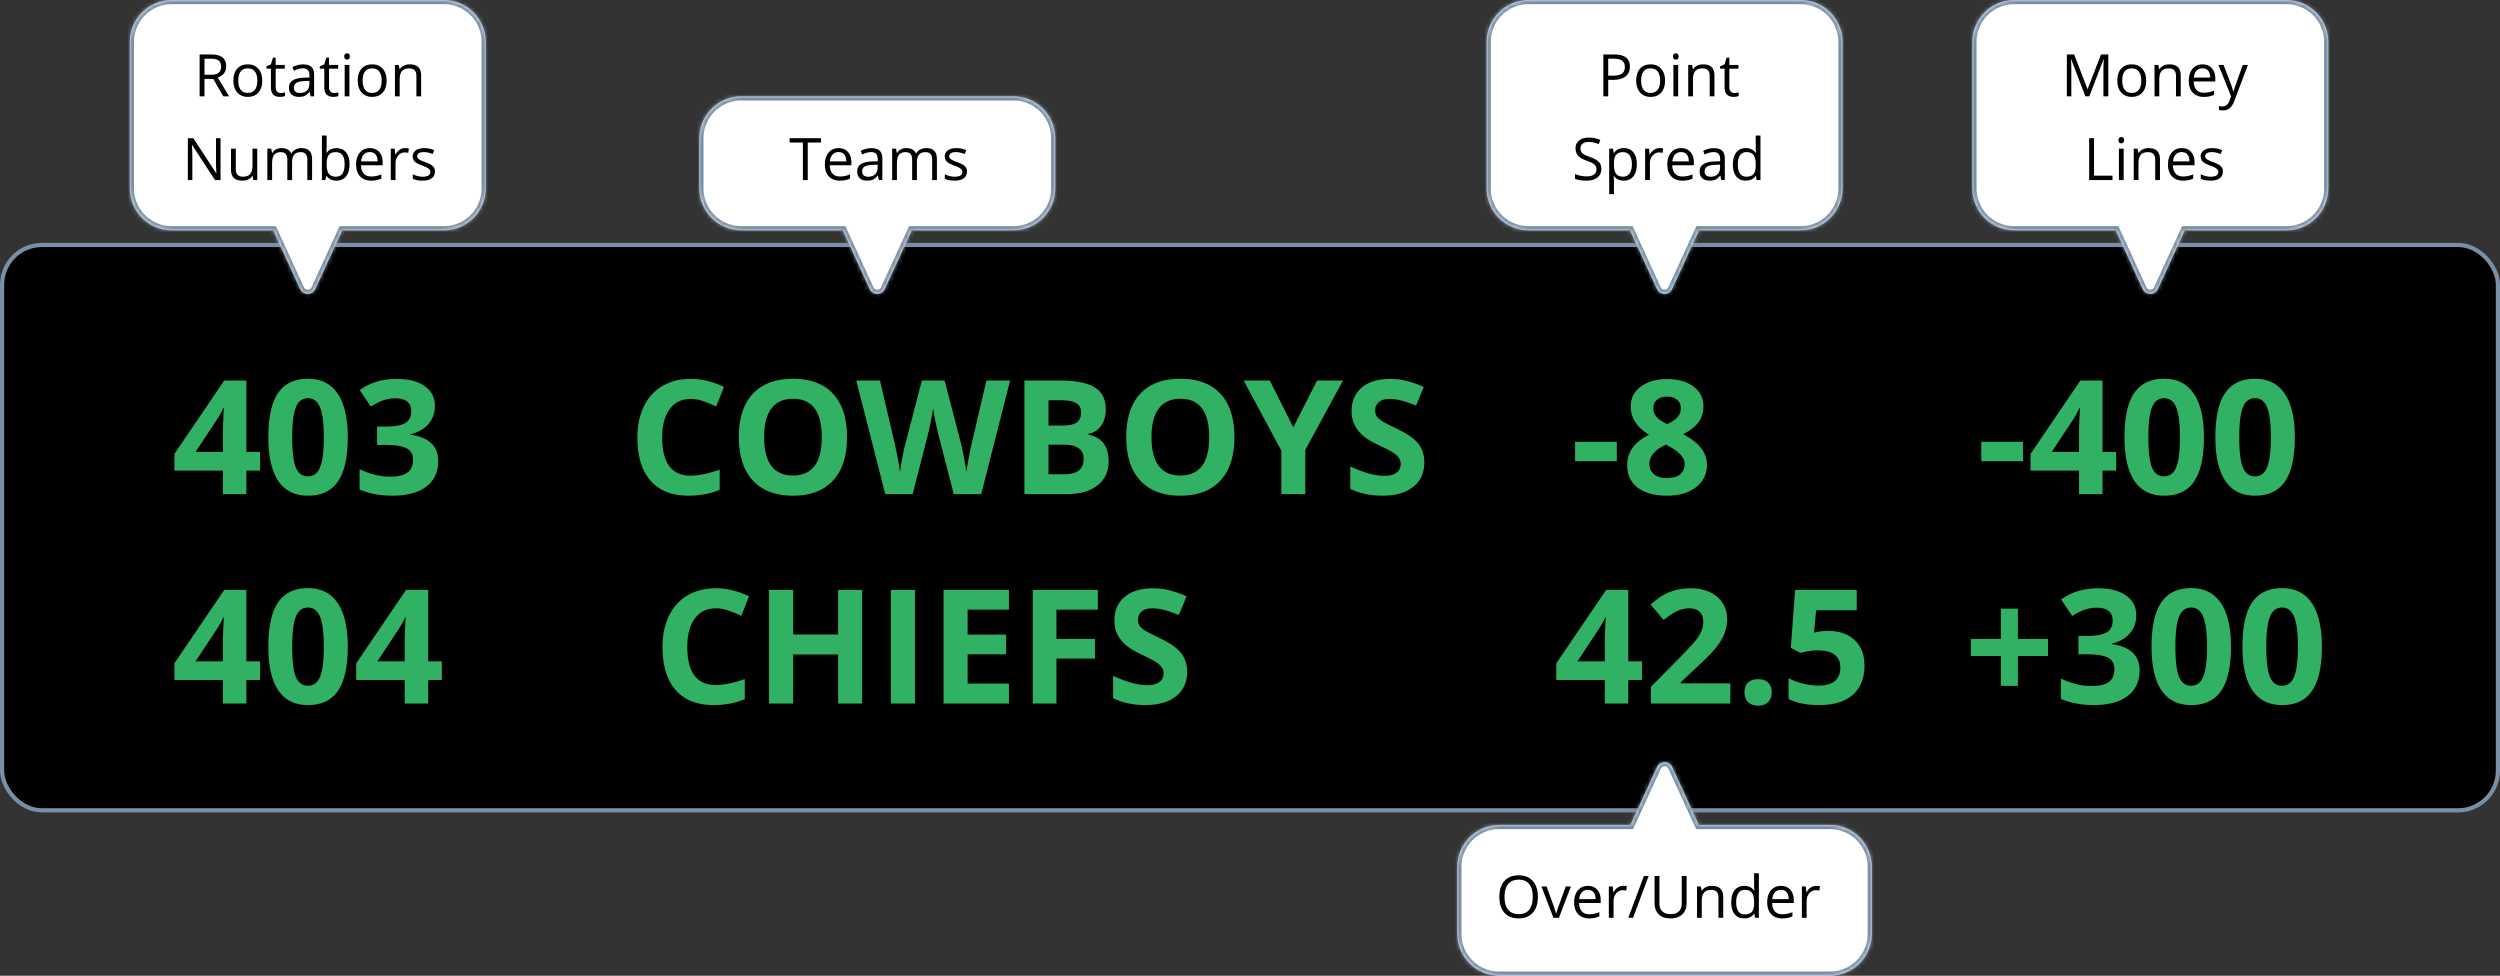 <svg width="597" height="233" fill="none" xmlns="http://www.w3.org/2000/svg"><rect width="100%" height="100%" fill="#333333" stroke="none"/><rect x=".5" y="58.5" width="596" height="135" rx="9.5" fill="#000" stroke="#7A8FA5"/><path d="M62.097 112.378H58.83V118h-5.604v-5.622H41.65v-3.989l11.894-17.516h5.288v17.052h3.266v4.453zm-8.87-4.453v-4.602c0-.767.032-1.88.093-3.34.062-1.46.112-2.307.149-2.542h-.149a20.68 20.68 0 01-1.651 2.969l-4.973 7.515h6.532zm29.818-3.488c0 4.737-.78 8.244-2.338 10.52-1.546 2.276-3.934 3.414-7.162 3.414-3.13 0-5.492-1.175-7.088-3.525-1.583-2.351-2.375-5.82-2.375-10.409 0-4.788.773-8.313 2.32-10.577 1.546-2.276 3.927-3.414 7.143-3.414 3.13 0 5.492 1.188 7.088 3.563 1.608 2.375 2.412 5.85 2.412 10.428zm-13.267 0c0 3.327.285 5.714.854 7.162.581 1.435 1.552 2.152 2.913 2.152 1.336 0 2.3-.73 2.894-2.189.594-1.46.891-3.835.891-7.125 0-3.328-.303-5.715-.91-7.163-.593-1.46-1.552-2.189-2.875-2.189-1.348 0-2.313.73-2.895 2.19-.581 1.447-.872 3.834-.872 7.162zm34.067-7.497c0 1.695-.514 3.136-1.54 4.324-1.027 1.187-2.468 2.004-4.324 2.449v.111c2.19.272 3.847.94 4.973 2.004 1.126 1.052 1.689 2.474 1.689 4.268 0 2.61-.947 4.645-2.839 6.104-1.893 1.447-4.596 2.171-8.109 2.171-2.944 0-5.554-.489-7.83-1.466v-4.88c1.052.532 2.208.965 3.47 1.299a14.6 14.6 0 003.748.501c1.893 0 3.29-.321 4.193-.965.903-.643 1.355-1.676 1.355-3.098 0-1.274-.52-2.177-1.559-2.709s-2.696-.798-4.972-.798h-2.06v-4.398h2.097c2.103 0 3.636-.272 4.601-.816.978-.557 1.466-1.503 1.466-2.839 0-2.053-1.286-3.08-3.86-3.08-.89 0-1.8.148-2.727.445-.915.297-1.936.81-3.061 1.54l-2.654-3.952c2.474-1.781 5.424-2.672 8.85-2.672 2.809 0 5.023.57 6.644 1.707 1.632 1.139 2.449 2.722 2.449 4.75zM164.937 95.27c-2.165 0-3.841.817-5.029 2.45-1.187 1.62-1.781 3.884-1.781 6.791 0 6.049 2.27 9.073 6.81 9.073 1.904 0 4.211-.476 6.92-1.429v4.824c-2.226.928-4.712 1.392-7.459 1.392-3.946 0-6.964-1.194-9.054-3.581-2.091-2.4-3.136-5.839-3.136-10.316 0-2.821.513-5.288 1.54-7.404 1.027-2.127 2.499-3.754 4.416-4.88 1.93-1.138 4.187-1.707 6.773-1.707 2.634 0 5.281.637 7.941 1.911l-1.856 4.676a30.643 30.643 0 00-3.061-1.261c-1.027-.36-2.035-.538-3.024-.538zm37.332 9.129c0 4.491-1.114 7.942-3.34 10.354-2.227 2.412-5.418 3.618-9.575 3.618-4.156 0-7.347-1.206-9.574-3.618-2.226-2.412-3.34-5.876-3.34-10.391s1.114-7.96 3.34-10.335c2.239-2.387 5.443-3.58 9.612-3.58 4.168 0 7.353 1.2 9.555 3.599 2.214 2.4 3.322 5.85 3.322 10.353zm-19.798 0c0 3.031.575 5.313 1.725 6.847 1.151 1.534 2.87 2.301 5.158 2.301 4.59 0 6.884-3.049 6.884-9.148 0-6.11-2.282-9.166-6.846-9.166-2.289 0-4.014.773-5.177 2.32-1.163 1.534-1.744 3.816-1.744 6.846zM234.312 118h-6.549l-3.674-14.25c-.136-.507-.371-1.552-.705-3.136-.322-1.595-.507-2.665-.557-3.21-.074.668-.26 1.744-.556 3.229-.297 1.472-.526 2.523-.687 3.154L217.929 118h-6.532l-6.92-27.127h5.659l3.469 14.807c.607 2.733 1.046 5.102 1.318 7.106.074-.705.241-1.793.501-3.265.272-1.485.526-2.635.761-3.452l3.952-15.196h5.436l3.952 15.196c.174.681.39 1.72.65 3.118.26 1.397.457 2.597.594 3.599a62.05 62.05 0 01.593-3.599c.272-1.448.52-2.617.742-3.507l3.452-14.807h5.659L234.312 118zm10.317-27.127h8.442c3.847 0 6.637.55 8.368 1.651 1.745 1.089 2.617 2.827 2.617 5.214 0 1.62-.384 2.95-1.151 3.99-.754 1.039-1.762 1.663-3.024 1.874v.185c1.719.384 2.956 1.101 3.711 2.152.767 1.052 1.15 2.45 1.15 4.194 0 2.474-.897 4.403-2.69 5.789-1.781 1.385-4.206 2.078-7.274 2.078h-10.149V90.873zm5.752 10.743h3.34c1.558 0 2.684-.241 3.377-.723.705-.483 1.057-1.28 1.057-2.394 0-1.039-.383-1.781-1.15-2.227-.755-.457-1.955-.686-3.6-.686h-3.024v6.03zm0 4.565v7.069h3.748c1.583 0 2.752-.303 3.507-.909.754-.606 1.132-1.534 1.132-2.783 0-2.252-1.608-3.377-4.825-3.377h-3.562zm44.401-1.782c0 4.491-1.113 7.942-3.34 10.354-2.226 2.412-5.418 3.618-9.574 3.618s-7.347-1.206-9.574-3.618c-2.227-2.412-3.34-5.876-3.34-10.391s1.113-7.96 3.34-10.335c2.239-2.387 5.443-3.58 9.611-3.58 4.169 0 7.354 1.2 9.556 3.599 2.214 2.4 3.321 5.85 3.321 10.353zm-19.798 0c0 3.031.576 5.313 1.726 6.847 1.15 1.534 2.87 2.301 5.158 2.301 4.589 0 6.884-3.049 6.884-9.148 0-6.11-2.282-9.166-6.847-9.166-2.288 0-4.014.773-5.176 2.32-1.163 1.534-1.745 3.816-1.745 6.846zm33.863-2.356l5.659-11.17h6.197l-8.999 16.569V118h-5.715v-10.372l-8.999-16.755h6.235l5.622 11.17zm31.283 8.424c0 2.449-.885 4.379-2.653 5.789-1.757 1.41-4.206 2.115-7.348 2.115-2.895 0-5.455-.544-7.682-1.633v-5.343c1.831.816 3.377 1.391 4.639 1.725 1.274.334 2.437.501 3.488.501 1.262 0 2.227-.241 2.895-.724.68-.482 1.02-1.199 1.02-2.152 0-.532-.148-1.002-.445-1.41-.297-.421-.736-.823-1.317-1.206-.569-.384-1.738-.996-3.507-1.837-1.658-.779-2.901-1.528-3.73-2.245a8.44 8.44 0 01-1.985-2.505c-.495-.952-.742-2.066-.742-3.34 0-2.4.81-4.286 2.43-5.659 1.633-1.373 3.884-2.06 6.754-2.06 1.41 0 2.753.167 4.027.501 1.286.334 2.628.804 4.026 1.41l-1.855 4.472c-1.448-.594-2.648-1.008-3.6-1.243a11.446 11.446 0 00-2.783-.353c-1.089 0-1.924.254-2.505.761-.582.507-.872 1.17-.872 1.986 0 .507.117.952.352 1.336.235.37.606.736 1.114 1.094.519.347 1.738.977 3.655 1.893 2.536 1.212 4.274 2.431 5.214 3.655.94 1.212 1.41 2.703 1.41 4.472zM376.132 110.133v-4.639h9.964v4.639h-9.964zm21.987-19.612c2.598 0 4.688.593 6.272 1.78 1.595 1.176 2.393 2.765 2.393 4.77 0 1.385-.383 2.622-1.15 3.71-.767 1.076-2.004 2.041-3.711 2.895 2.028 1.088 3.482 2.226 4.36 3.414.891 1.175 1.336 2.468 1.336 3.878 0 2.226-.872 4.02-2.616 5.381-1.744 1.348-4.039 2.022-6.884 2.022-2.969 0-5.3-.631-6.995-1.892-1.695-1.262-2.542-3.05-2.542-5.363 0-1.546.408-2.919 1.225-4.119.828-1.2 2.152-2.257 3.97-3.173-1.546-.977-2.659-2.022-3.339-3.136a6.87 6.87 0 01-1.021-3.655c0-1.942.804-3.513 2.412-4.713 1.608-1.2 3.705-1.8 6.29-1.8zm-4.23 20.261c0 1.064.371 1.893 1.113 2.487.742.593 1.756.89 3.043.89 1.422 0 2.486-.303 3.191-.909.705-.618 1.058-1.429 1.058-2.431 0-.828-.353-1.602-1.058-2.319-.692-.73-1.824-1.503-3.395-2.319-2.635 1.212-3.952 2.746-3.952 4.601zm4.193-16.068c-.977 0-1.769.253-2.375.76-.594.495-.891 1.163-.891 2.004 0 .743.235 1.41.705 2.004.483.582 1.349 1.182 2.598 1.8 1.212-.569 2.06-1.15 2.542-1.744.483-.594.724-1.28.724-2.06 0-.853-.309-1.527-.928-2.022-.618-.495-1.41-.742-2.375-.742zM473.132 110.133v-4.639h9.964v4.639h-9.964zm32.211 2.245h-3.266V118h-5.603v-5.622h-11.578v-3.989l11.893-17.516h5.288v17.052h3.266v4.453zm-8.869-4.453v-4.602c0-.767.031-1.88.092-3.34.062-1.46.112-2.307.149-2.542h-.149a20.638 20.638 0 01-1.651 2.969l-4.973 7.515h6.532zm29.817-3.488c0 4.737-.779 8.244-2.338 10.52-1.546 2.276-3.933 3.414-7.162 3.414-3.13 0-5.492-1.175-7.088-3.525-1.583-2.351-2.375-5.82-2.375-10.409 0-4.788.773-8.313 2.319-10.577 1.547-2.276 3.928-3.414 7.144-3.414 3.13 0 5.492 1.188 7.088 3.563 1.608 2.375 2.412 5.85 2.412 10.428zm-13.267 0c0 3.327.285 5.714.854 7.162.581 1.435 1.552 2.152 2.913 2.152 1.336 0 2.301-.73 2.895-2.189.593-1.46.89-3.835.89-7.125 0-3.328-.303-5.715-.909-7.163-.594-1.46-1.552-2.189-2.876-2.189-1.348 0-2.313.73-2.895 2.19-.581 1.447-.872 3.834-.872 7.162zm34.976 0c0 4.737-.779 8.244-2.338 10.52-1.546 2.276-3.933 3.414-7.162 3.414-3.13 0-5.492-1.175-7.088-3.525-1.583-2.351-2.375-5.82-2.375-10.409 0-4.788.773-8.313 2.319-10.577 1.547-2.276 3.928-3.414 7.144-3.414 3.13 0 5.492 1.188 7.088 3.563 1.608 2.375 2.412 5.85 2.412 10.428zm-13.267 0c0 3.327.285 5.714.854 7.162.581 1.435 1.552 2.152 2.913 2.152 1.336 0 2.301-.73 2.895-2.189.593-1.46.89-3.835.89-7.125 0-3.328-.303-5.715-.909-7.163-.594-1.46-1.552-2.189-2.876-2.189-1.348 0-2.313.73-2.895 2.19-.581 1.447-.872 3.834-.872 7.162zM62.097 162.378H58.83V168h-5.604v-5.622H41.65v-3.989l11.894-17.516h5.288v17.052h3.266v4.453zm-8.87-4.453v-4.602c0-.767.032-1.88.093-3.34.062-1.459.112-2.307.149-2.542h-.149a20.662 20.662 0 01-1.651 2.969l-4.973 7.515h6.532zm29.818-3.488c0 4.737-.78 8.244-2.338 10.52-1.546 2.276-3.934 3.414-7.162 3.414-3.13 0-5.492-1.175-7.088-3.525-1.583-2.351-2.375-5.82-2.375-10.409 0-4.788.773-8.313 2.32-10.577 1.546-2.276 3.927-3.414 7.143-3.414 3.13 0 5.492 1.188 7.088 3.563 1.608 2.375 2.412 5.851 2.412 10.428zm-13.267 0c0 3.327.285 5.714.854 7.162.581 1.435 1.552 2.152 2.913 2.152 1.336 0 2.3-.73 2.894-2.189.594-1.46.891-3.835.891-7.125 0-3.328-.303-5.715-.91-7.163-.593-1.459-1.552-2.189-2.875-2.189-1.348 0-2.313.73-2.895 2.189-.581 1.448-.872 3.835-.872 7.163zm35.737 7.941h-3.266V168h-5.603v-5.622H85.066v-3.989l11.894-17.516h5.288v17.052h3.266v4.453zm-8.87-4.453v-4.602c0-.767.031-1.88.093-3.34.062-1.459.112-2.307.149-2.542h-.149a20.671 20.671 0 01-1.651 2.969l-4.973 7.515h6.531zM170.937 145.271c-2.165 0-3.841.816-5.029 2.449-1.187 1.62-1.781 3.884-1.781 6.791 0 6.049 2.27 9.073 6.81 9.073 1.904 0 4.211-.476 6.92-1.429v4.824c-2.226.928-4.712 1.392-7.459 1.392-3.946 0-6.964-1.194-9.054-3.581-2.091-2.4-3.136-5.839-3.136-10.316 0-2.821.513-5.288 1.54-7.404 1.027-2.127 2.499-3.754 4.416-4.88 1.93-1.138 4.187-1.707 6.773-1.707 2.634 0 5.281.637 7.941 1.912l-1.856 4.675a30.565 30.565 0 00-3.061-1.261c-1.027-.359-2.035-.538-3.024-.538zM205.875 168h-5.733v-11.708h-10.744V168h-5.752v-27.127h5.752v10.632h10.744v-10.632h5.733V168zm6.865 0v-27.127h5.752V168h-5.752zm28.203 0H225.32v-27.127h15.623v4.713h-9.871v5.956h9.185v4.713h-9.185v6.995h9.871V168zm11.337 0h-5.659v-27.127h15.549v4.713h-9.89v6.995h9.203v4.694h-9.203V168zm31.209-7.533c0 2.449-.884 4.379-2.653 5.789-1.757 1.41-4.206 2.115-7.348 2.115-2.894 0-5.455-.544-7.681-1.633v-5.343c1.83.816 3.377 1.391 4.638 1.725 1.274.334 2.437.501 3.489.501 1.261 0 2.226-.241 2.894-.724.68-.482 1.021-1.199 1.021-2.152 0-.532-.149-1.002-.446-1.41-.297-.421-.736-.823-1.317-1.206-.569-.384-1.738-.996-3.507-1.837-1.657-.779-2.901-1.528-3.729-2.245a8.444 8.444 0 01-1.986-2.505c-.495-.952-.742-2.066-.742-3.34 0-2.4.81-4.286 2.431-5.659 1.633-1.373 3.884-2.06 6.754-2.06 1.41 0 2.752.167 4.026.501a27.47 27.47 0 014.026 1.411l-1.855 4.471c-1.447-.594-2.647-1.008-3.6-1.243a11.445 11.445 0 00-2.783-.352c-1.088 0-1.923.253-2.505.76-.581.507-.872 1.169-.872 1.986 0 .507.118.952.353 1.336.235.371.606.736 1.113 1.094.519.347 1.738.977 3.655 1.893 2.536 1.212 4.274 2.431 5.214 3.655.94 1.212 1.41 2.703 1.41 4.472zM392.097 162.378h-3.266V168h-5.603v-5.622h-11.579v-3.989l11.894-17.516h5.288v17.052h3.266v4.453zm-8.869-4.453v-4.602c0-.767.03-1.88.092-3.34.062-1.459.112-2.307.149-2.542h-.149a20.62 20.62 0 01-1.651 2.969l-4.973 7.515h6.532zM413.193 168H394.23v-3.989l6.81-6.884c2.016-2.066 3.334-3.495 3.952-4.286.619-.804 1.064-1.546 1.336-2.227.272-.68.408-1.385.408-2.115 0-1.089-.303-1.899-.909-2.431-.594-.532-1.391-.797-2.393-.797a6.916 6.916 0 00-3.062.723c-.99.483-2.022 1.169-3.099 2.06l-3.117-3.693c1.336-1.138 2.443-1.942 3.322-2.412.878-.47 1.836-.829 2.876-1.076 1.039-.26 2.201-.39 3.488-.39 1.694 0 3.191.31 4.49.928 1.299.619 2.307 1.485 3.024 2.598.718 1.113 1.077 2.387 1.077 3.822a9.313 9.313 0 01-.668 3.525c-.433 1.089-1.114 2.208-2.041 3.359-.916 1.15-2.536 2.789-4.862 4.917l-3.488 3.284v.26h11.819V168zm3.396-2.653c0-1.039.278-1.825.835-2.357.556-.532 1.367-.798 2.43-.798 1.027 0 1.819.273 2.375.817.57.544.854 1.323.854 2.338 0 .977-.284 1.75-.854 2.319-.569.557-1.36.835-2.375.835-1.039 0-1.843-.272-2.412-.816-.569-.557-.853-1.336-.853-2.338zm20.057-14.677c2.623 0 4.707.736 6.253 2.208 1.559 1.472 2.338 3.488 2.338 6.049 0 3.03-.934 5.362-2.801 6.995-1.868 1.633-4.54 2.449-8.016 2.449-3.018 0-5.455-.489-7.311-1.466v-4.954c.978.52 2.116.946 3.414 1.28 1.299.322 2.53.483 3.693.483 3.5 0 5.251-1.435 5.251-4.305 0-2.734-1.812-4.1-5.437-4.1-.655 0-1.379.068-2.171.204-.791.123-1.435.259-1.929.408l-2.283-1.225 1.021-13.823h14.714v4.861h-9.686l-.501 5.326.65-.13c.754-.173 1.688-.26 2.801-.26zM477.813 156.645h-7.18v-4.064h7.18v-7.236h4.064v7.236h7.181v4.064h-7.181v7.143h-4.064v-7.143zm32.323-9.705c0 1.695-.514 3.136-1.54 4.324-1.027 1.187-2.468 2.004-4.324 2.449v.111c2.19.272 3.847.94 4.973 2.004 1.126 1.052 1.689 2.474 1.689 4.268 0 2.61-.947 4.645-2.839 6.104-1.893 1.447-4.596 2.171-8.109 2.171-2.944 0-5.554-.489-7.83-1.466v-4.88c1.052.532 2.208.965 3.47 1.299 1.262.334 2.511.501 3.748.501 1.893 0 3.29-.321 4.193-.965.903-.643 1.355-1.676 1.355-3.098 0-1.274-.52-2.177-1.559-2.709s-2.696-.798-4.972-.798h-2.06v-4.398h2.097c2.103 0 3.636-.272 4.601-.816.978-.557 1.466-1.503 1.466-2.839 0-2.053-1.286-3.08-3.859-3.08-.891 0-1.8.149-2.728.445-.915.297-1.936.811-3.061 1.54l-2.654-3.952c2.474-1.781 5.425-2.672 8.851-2.672 2.808 0 5.022.569 6.643 1.707 1.632 1.138 2.449 2.722 2.449 4.75zm22.618 7.497c0 4.737-.779 8.244-2.338 10.52-1.546 2.276-3.934 3.414-7.162 3.414-3.13 0-5.492-1.175-7.088-3.525-1.583-2.351-2.375-5.82-2.375-10.409 0-4.788.773-8.313 2.319-10.577 1.547-2.276 3.928-3.414 7.144-3.414 3.129 0 5.492 1.188 7.088 3.563 1.608 2.375 2.412 5.851 2.412 10.428zm-13.267 0c0 3.327.285 5.714.854 7.162.581 1.435 1.552 2.152 2.913 2.152 1.336 0 2.301-.73 2.894-2.189.594-1.46.891-3.835.891-7.125 0-3.328-.303-5.715-.909-7.163-.594-1.459-1.553-2.189-2.876-2.189-1.348 0-2.313.73-2.895 2.189-.581 1.448-.872 3.835-.872 7.163zm34.976 0c0 4.737-.779 8.244-2.338 10.52-1.546 2.276-3.934 3.414-7.162 3.414-3.13 0-5.492-1.175-7.088-3.525-1.583-2.351-2.375-5.82-2.375-10.409 0-4.788.773-8.313 2.319-10.577 1.547-2.276 3.928-3.414 7.144-3.414 3.129 0 5.492 1.188 7.088 3.563 1.608 2.375 2.412 5.851 2.412 10.428zm-13.267 0c0 3.327.285 5.714.854 7.162.581 1.435 1.552 2.152 2.913 2.152 1.336 0 2.301-.73 2.894-2.189.594-1.46.891-3.835.891-7.125 0-3.328-.303-5.715-.909-7.163-.594-1.459-1.553-2.189-2.876-2.189-1.348 0-2.313.73-2.895 2.189-.581 1.448-.872 3.835-.872 7.163z" fill="#30B163"/><mask id="a" fill="#fff"><path fill-rule="evenodd" clip-rule="evenodd" d="M41 0c-5.523 0-10 4.477-10 10v35c0 5.523 4.477 10 10 10h24.236l6.432 14.01c.713 1.555 2.921 1.555 3.635 0L81.734 55H106c5.523 0 10-4.477 10-10V10c0-5.523-4.477-10-10-10H41z"/></mask><path fill-rule="evenodd" clip-rule="evenodd" d="M41 0c-5.523 0-10 4.477-10 10v35c0 5.523 4.477 10 10 10h24.236l6.432 14.01c.713 1.555 2.921 1.555 3.635 0L81.734 55H106c5.523 0 10-4.477 10-10V10c0-5.523-4.477-10-10-10H41z" fill="#fff"/><path d="M65.236 55l.91-.417-.268-.583h-.642v1zm6.432 14.01l-.91.418.91-.417zm3.635 0l-.909-.416.909.417zM81.734 55v-1h-.641l-.267.583.908.417zM32 10a9 9 0 019-9v-2c-6.075 0-11 4.925-11 11h2zm0 35V10h-2v35h2zm9 9a9 9 0 01-9-9h-2c0 6.075 4.925 11 11 11v-2zm24.236 0H41v2h24.236v-2zm7.34 14.594l-6.43-14.011-1.819.834 6.432 14.011 1.817-.834zm1.818 0a1 1 0 01-1.818 0l-1.817.834c1.07 2.331 4.383 2.331 5.453 0l-1.818-.834zm6.431-14.011l-6.43 14.01 1.817.835 6.431-14.01-1.817-.835zM106 54H81.734v2H106v-2zm9-9a9 9 0 01-9 9v2c6.075 0 11-4.925 11-11h-2zm0-35v35h2V10h-2zm-9-9a9 9 0 019 9h2c0-6.075-4.925-11-11-11v2zM41 1h65v-2H41v2z" fill="#7A8FA5" mask="url(#a)"/><path d="M48.83 18.844V23h-1.162v-9.994h2.741c1.226 0 2.13.235 2.714.704.588.47.882 1.176.882 2.12 0 1.32-.67 2.214-2.01 2.679L54.71 23h-1.374l-2.42-4.156H48.83zm0-.998h1.593c.82 0 1.422-.162 1.804-.486.383-.328.575-.818.575-1.47 0-.66-.196-1.136-.588-1.428-.387-.292-1.012-.438-1.873-.438h-1.51v3.822zm13.788 1.401c0 1.221-.308 2.176-.923 2.864-.615.684-1.465 1.026-2.55 1.026-.67 0-1.264-.157-1.784-.472a3.113 3.113 0 01-1.203-1.354c-.282-.587-.424-1.276-.424-2.064 0-1.221.306-2.171.916-2.85.611-.684 1.459-1.026 2.543-1.026 1.049 0 1.88.349 2.495 1.046.62.697.93 1.64.93 2.83zm-5.708 0c0 .957.192 1.686.574 2.188.383.5.946.752 1.689.752.743 0 1.305-.249 1.688-.746.388-.5.581-1.232.581-2.194 0-.952-.193-1.675-.58-2.167-.384-.497-.95-.745-1.703-.745-.743 0-1.303.244-1.681.731-.379.488-.568 1.215-.568 2.181zM67.034 22.2c.2 0 .394-.014.581-.04a4.16 4.16 0 00.445-.096v.868c-.124.059-.306.107-.547.143a3.803 3.803 0 01-.643.062c-1.45 0-2.174-.764-2.174-2.29V16.39h-1.073v-.547l1.073-.472.479-1.6h.656v1.737h2.174v.882H65.83v4.409c0 .451.107.797.321 1.039.215.241.508.362.882.362zm7.137.8l-.226-1.066h-.054c-.374.469-.748.788-1.122.957-.369.164-.831.246-1.387.246-.743 0-1.326-.192-1.75-.575-.42-.382-.63-.927-.63-1.633 0-1.513 1.21-2.306 3.63-2.38l1.272-.04v-.465c0-.588-.127-1.02-.382-1.299-.251-.282-.654-.424-1.21-.424-.625 0-1.331.192-2.12.574l-.348-.868c.369-.2.772-.357 1.21-.471.442-.114.884-.171 1.326-.171.893 0 1.554.198 1.982.595.433.396.65 1.032.65 1.907V23h-.841zm-2.564-.8c.707 0 1.26-.194 1.662-.58.405-.388.608-.93.608-1.628v-.677l-1.135.048c-.902.032-1.554.174-1.955.424-.396.246-.595.631-.595 1.155 0 .41.123.723.37.937.25.214.599.321 1.045.321zm8.17 0c.2 0 .394-.014.58-.04a4.16 4.16 0 00.445-.096v.868c-.123.059-.306.107-.547.143a3.803 3.803 0 01-.643.062c-1.449 0-2.173-.764-2.173-2.29V16.39h-1.074v-.547l1.074-.472.478-1.6h.656v1.737h2.174v.882h-2.174v4.409c0 .451.107.797.322 1.039.214.241.508.362.881.362zm3.663.8h-1.134v-7.492h1.134V23zm-1.23-9.523c0-.26.064-.448.191-.567a.662.662 0 01.479-.184c.182 0 .34.061.472.184.132.123.198.312.198.567 0 .256-.066.447-.198.575a.669.669 0 01-.472.184.662.662 0 01-.479-.184c-.127-.128-.191-.32-.191-.575zm10.104 5.77c0 1.221-.308 2.176-.923 2.864-.616.684-1.466 1.026-2.55 1.026-.67 0-1.265-.157-1.784-.472a3.113 3.113 0 01-1.204-1.354c-.282-.587-.423-1.276-.423-2.064 0-1.221.305-2.171.916-2.85.61-.684 1.458-1.026 2.543-1.026 1.048 0 1.88.349 2.495 1.046.62.697.93 1.64.93 2.83zm-5.708 0c0 .957.19 1.686.574 2.188.382.5.945.752 1.688.752s1.306-.249 1.689-.746c.387-.5.58-1.232.58-2.194 0-.952-.193-1.675-.58-2.167-.383-.497-.95-.745-1.703-.745-.742 0-1.303.244-1.681.731-.378.488-.567 1.215-.567 2.181zM99.436 23v-4.847c0-.61-.139-1.066-.417-1.367-.278-.3-.713-.451-1.305-.451-.784 0-1.358.212-1.723.636-.364.424-.547 1.123-.547 2.098V23H94.31v-7.492h.922l.185 1.025h.055c.232-.369.558-.654.977-.854.42-.205.887-.308 1.402-.308.902 0 1.581.219 2.037.656.455.433.683 1.128.683 2.085V23h-1.135zM52.665 43h-1.326l-5.462-8.388h-.055c.073.985.11 1.887.11 2.707V43h-1.074v-9.994h1.313l5.448 8.353h.055c-.01-.123-.03-.517-.062-1.182a20.709 20.709 0 01-.034-1.436v-5.735h1.087V43zm3.644-7.492v4.86c0 .61.139 1.067.417 1.367.278.301.713.452 1.305.452.784 0 1.356-.215 1.716-.643.365-.428.547-1.128.547-2.099v-3.937h1.135V43h-.937l-.164-1.005h-.061c-.233.37-.556.652-.971.848-.41.196-.88.294-1.408.294-.912 0-1.595-.217-2.051-.65-.451-.433-.677-1.125-.677-2.078v-4.901h1.149zM73.392 43v-4.874c0-.597-.128-1.044-.383-1.34-.255-.3-.652-.451-1.19-.451-.706 0-1.228.203-1.565.608-.337.406-.506 1.03-.506 1.873V43h-1.135v-4.874c0-.597-.127-1.044-.382-1.34-.256-.3-.654-.451-1.197-.451-.71 0-1.233.214-1.565.642-.328.424-.492 1.122-.492 2.092V43h-1.135v-7.492h.923l.184 1.025h.055c.214-.364.515-.65.902-.854.392-.205.83-.308 1.313-.308 1.171 0 1.937.424 2.297 1.272h.054a2.39 2.39 0 01.971-.93 3.011 3.011 0 011.45-.342c.847 0 1.48.219 1.9.656.423.433.635 1.128.635 2.085V43h-1.134zm6.965-7.615c.985 0 1.748.337 2.29 1.012.547.67.82 1.62.82 2.85s-.275 2.188-.826 2.871c-.547.68-1.308 1.019-2.284 1.019-.487 0-.934-.09-1.34-.267a2.546 2.546 0 01-1.011-.834h-.082l-.24.964h-.813V32.363h1.135v2.584c0 .579-.018 1.099-.055 1.559h.055c.528-.748 1.312-1.121 2.351-1.121zm-.164.95c-.774 0-1.333.223-1.674.67-.342.442-.513 1.19-.513 2.242 0 1.053.175 1.807.526 2.263.351.45.914.677 1.689.677.697 0 1.216-.253 1.558-.76.342-.51.513-1.241.513-2.194 0-.975-.17-1.702-.513-2.18-.341-.479-.87-.718-1.586-.718zm8.43 6.802c-1.108 0-1.983-.337-2.626-1.012-.638-.675-.957-1.611-.957-2.81 0-1.207.296-2.167.889-2.877.597-.711 1.397-1.067 2.4-1.067.938 0 1.68.31 2.228.93.546.615.82 1.428.82 2.44v.718h-5.161c.023.88.244 1.547.663 2.003.424.456 1.018.683 1.784.683.807 0 1.604-.168 2.393-.505v1.011a5.807 5.807 0 01-1.142.37 6.163 6.163 0 01-1.292.116zm-.309-6.816c-.601 0-1.082.196-1.442.588-.355.392-.565.934-.629 1.627h3.917c0-.715-.16-1.262-.478-1.64-.32-.383-.775-.575-1.368-.575zm8.422-.95c.333 0 .632.027.896.082l-.157 1.053a3.863 3.863 0 00-.82-.103c-.607 0-1.126.246-1.56.739-.428.492-.642 1.105-.642 1.838V43h-1.135v-7.492h.937l.13 1.387h.054c.278-.487.613-.863 1.005-1.127a2.263 2.263 0 011.292-.397zm7.13 5.585c0 .697-.26 1.235-.779 1.613-.52.379-1.249.568-2.188.568-.993 0-1.768-.157-2.324-.472v-1.053c.36.183.745.326 1.156.431.414.105.813.157 1.196.157.592 0 1.048-.093 1.367-.28.319-.192.478-.48.478-.868 0-.292-.127-.54-.382-.745-.251-.21-.743-.456-1.477-.739-.697-.26-1.194-.485-1.49-.676a2.108 2.108 0 01-.656-.664 1.742 1.742 0 01-.212-.881c0-.611.248-1.092.745-1.443.496-.355 1.178-.533 2.044-.533.806 0 1.595.164 2.365.492l-.403.923c-.752-.31-1.434-.465-2.044-.465-.538 0-.944.085-1.217.253-.273.169-.41.401-.41.698 0 .2.05.37.15.512.105.142.271.276.499.404.228.127.666.312 1.313.553.888.324 1.488.65 1.798.978.314.328.471.74.471 1.237z" fill="#000"/><mask id="b" fill="#fff"><path fill-rule="evenodd" clip-rule="evenodd" d="M365 0c-5.523 0-10 4.477-10 10v35c0 5.523 4.477 10 10 10h24.236l6.432 14.01c.713 1.555 2.922 1.555 3.635 0L405.734 55H430c5.523 0 10-4.477 10-10V10c0-5.523-4.477-10-10-10h-65z"/></mask><path fill-rule="evenodd" clip-rule="evenodd" d="M365 0c-5.523 0-10 4.477-10 10v35c0 5.523 4.477 10 10 10h24.236l6.432 14.01c.713 1.555 2.922 1.555 3.635 0L405.734 55H430c5.523 0 10-4.477 10-10V10c0-5.523-4.477-10-10-10h-65z" fill="#fff"/><path d="M389.236 55l.909-.417-.267-.583h-.642v1zm6.432 14.01l-.909.418.909-.417zm3.635 0l-.909-.416.909.417zM405.734 55v-1h-.641l-.268.583.909.417zM356 10a9 9 0 019-9v-2c-6.075 0-11 4.925-11 11h2zm0 35V10h-2v35h2zm9 9a9 9 0 01-9-9h-2c0 6.075 4.925 11 11 11v-2zm24.236 0H365v2h24.236v-2zm7.34 14.594l-6.431-14.011-1.818.834 6.432 14.011 1.817-.834zm1.818 0a1 1 0 01-1.818 0l-1.817.834c1.07 2.331 4.383 2.331 5.453 0l-1.818-.834zm6.431-14.011l-6.431 14.01 1.818.835 6.431-14.01-1.818-.835zM430 54h-24.266v2H430v-2zm9-9a9 9 0 01-9 9v2c6.075 0 11-4.925 11-11h-2zm0-35v35h2V10h-2zm-9-9a9 9 0 019 9h2c0-6.075-4.925-11-11-11v2zm-65 0h65v-2h-65v2z" fill="#7A8FA5" mask="url(#b)"/><path d="M389.217 15.918c0 1.012-.347 1.791-1.039 2.338-.688.542-1.675.813-2.96.813h-1.176V23h-1.162v-9.994h2.591c2.497 0 3.746.97 3.746 2.912zm-5.175 2.153h1.046c1.03 0 1.775-.166 2.235-.499.461-.332.691-.866.691-1.6 0-.66-.217-1.152-.65-1.476-.433-.324-1.107-.485-2.023-.485h-1.299v4.06zm13.569 1.176c0 1.221-.307 2.176-.923 2.864-.615.684-1.465 1.026-2.549 1.026-.67 0-1.265-.157-1.785-.472-.519-.314-.92-.766-1.203-1.354-.282-.587-.423-1.276-.423-2.064 0-1.221.305-2.171.916-2.85.61-.684 1.458-1.026 2.543-1.026 1.048 0 1.879.349 2.495 1.046.619.697.929 1.64.929 2.83zm-5.708 0c0 .957.192 1.686.575 2.188.382.5.945.752 1.688.752s1.306-.249 1.688-.746c.388-.5.582-1.232.582-2.194 0-.952-.194-1.675-.582-2.167-.382-.497-.95-.745-1.702-.745-.742 0-1.303.244-1.681.731-.379.488-.568 1.215-.568 2.181zM400.742 23h-1.135v-7.492h1.135V23zm-1.23-9.523c0-.26.064-.448.191-.567a.663.663 0 01.479-.184c.182 0 .339.061.471.184.132.123.199.312.199.567 0 .256-.067.447-.199.575a.667.667 0 01-.471.184.663.663 0 01-.479-.184c-.127-.128-.191-.32-.191-.575zM408.275 23v-4.847c0-.61-.139-1.066-.417-1.367-.278-.3-.713-.451-1.305-.451-.784 0-1.358.212-1.723.636-.365.424-.547 1.123-.547 2.098V23h-1.135v-7.492h.923l.185 1.025h.055c.232-.369.558-.654.977-.854a3.144 3.144 0 011.401-.308c.903 0 1.582.219 2.038.656.455.433.683 1.128.683 2.085V23h-1.135zm5.893-.8c.2 0 .394-.014.581-.04.187-.033.335-.065.444-.096v.868c-.123.059-.305.107-.547.143a3.791 3.791 0 01-.642.062c-1.449 0-2.174-.764-2.174-2.29V16.39h-1.073v-.547l1.073-.472.479-1.6h.656v1.737h2.174v.882h-2.174v4.409c0 .451.107.797.321 1.039.214.241.508.362.882.362zm-31.767 18.14c0 .88-.319 1.566-.957 2.058-.638.493-1.504.739-2.597.739-1.185 0-2.097-.153-2.735-.458v-1.121a7.2 7.2 0 001.34.41c.483.1.962.15 1.436.15.774 0 1.358-.146 1.75-.437.392-.297.588-.707.588-1.23 0-.347-.071-.63-.212-.849-.137-.223-.369-.428-.698-.615-.323-.187-.818-.398-1.483-.635-.93-.333-1.595-.727-1.996-1.183-.397-.456-.595-1.05-.595-1.784 0-.77.29-1.383.868-1.84.579-.455 1.345-.683 2.297-.683.994 0 1.907.183 2.741.547l-.362 1.012c-.825-.346-1.627-.52-2.406-.52-.615 0-1.096.132-1.442.397-.347.264-.52.631-.52 1.1 0 .347.064.632.191.855.128.219.342.422.643.608.305.183.77.385 1.394.609 1.049.373 1.769.775 2.161 1.203.396.428.594.984.594 1.668zm5.36 2.797c-.488 0-.935-.09-1.34-.267a2.551 2.551 0 01-1.012-.834h-.082c.055.438.082.852.082 1.244v3.083h-1.135V35.508h.923l.157 1.025h.055c.292-.41.631-.706 1.019-.889.387-.182.831-.273 1.333-.273.993 0 1.759.34 2.297 1.019.542.679.813 1.631.813 2.857 0 1.23-.276 2.188-.827 2.871-.547.68-1.308 1.019-2.283 1.019zm-.164-6.802c-.766 0-1.32.212-1.661.636-.342.424-.518 1.098-.527 2.023v.253c0 1.053.176 1.807.527 2.263.35.45.913.677 1.688.677.647 0 1.153-.262 1.518-.787.369-.524.553-1.246.553-2.167 0-.934-.184-1.65-.553-2.146-.365-.501-.88-.752-1.545-.752zm8.681-.964c.333 0 .632.027.896.082l-.157 1.053a3.87 3.87 0 00-.821-.103c-.606 0-1.125.246-1.558.739-.429.492-.643 1.105-.643 1.838V43h-1.135v-7.492h.937l.13 1.387h.054c.278-.487.613-.863 1.005-1.127a2.263 2.263 0 011.292-.397zm5.462 7.766c-1.107 0-1.982-.337-2.625-1.012-.638-.675-.957-1.611-.957-2.81 0-1.207.296-2.167.889-2.877.597-.711 1.397-1.067 2.399-1.067.939 0 1.682.31 2.229.93.547.615.82 1.428.82 2.44v.718h-5.161c.023.88.244 1.547.663 2.003.424.456 1.019.683 1.784.683.807 0 1.604-.168 2.393-.505v1.011a5.808 5.808 0 01-1.142.37 6.158 6.158 0 01-1.292.116zm-.307-6.816c-.602 0-1.083.196-1.443.588-.355.392-.565.934-.629 1.627h3.917c0-.715-.159-1.262-.478-1.64-.319-.383-.775-.575-1.367-.575zM411.044 43l-.226-1.066h-.054c-.374.469-.748.788-1.121.957-.37.164-.832.246-1.388.246-.743 0-1.326-.192-1.75-.575-.419-.382-.629-.927-.629-1.633 0-1.513 1.21-2.306 3.63-2.38l1.271-.04v-.465c0-.588-.127-1.02-.382-1.299-.251-.282-.654-.424-1.21-.424-.625 0-1.331.192-2.12.575l-.348-.869c.369-.2.772-.357 1.21-.471a5.29 5.29 0 011.326-.171c.893 0 1.554.198 1.982.595.433.396.65 1.032.65 1.907V43h-.841zm-2.564-.8c.707 0 1.261-.194 1.662-.58.405-.388.608-.93.608-1.628v-.677l-1.135.048c-.902.032-1.554.173-1.955.424-.396.246-.595.631-.595 1.155 0 .41.123.723.37.937.25.214.599.321 1.045.321zm10.849-.205h-.061c-.525.761-1.308 1.142-2.352 1.142-.98 0-1.743-.335-2.29-1.005-.542-.67-.814-1.623-.814-2.858s.274-2.194.821-2.877c.547-.684 1.308-1.026 2.283-1.026 1.016 0 1.796.37 2.338 1.107h.089l-.048-.54-.027-.526v-3.049h1.134V43h-.923l-.15-1.005zm-2.269.192c.774 0 1.335-.21 1.681-.63.351-.423.527-1.105.527-2.043v-.24c0-1.061-.178-1.818-.534-2.27-.351-.455-.913-.683-1.688-.683-.665 0-1.176.26-1.531.78-.351.515-.527 1.244-.527 2.187 0 .957.176 1.68.527 2.167.351.488.866.732 1.545.732z" fill="#000"/><mask id="c" fill="#fff"><path fill-rule="evenodd" clip-rule="evenodd" d="M437 233c5.523 0 10-4.477 10-10v-16c0-5.523-4.477-10-10-10h-31.317l-6.351-13.834c-.713-1.554-2.922-1.554-3.635 0L389.347 197H358c-5.523 0-10 4.477-10 10v16c0 5.523 4.477 10 10 10h79z"/></mask><path fill-rule="evenodd" clip-rule="evenodd" d="M437 233c5.523 0 10-4.477 10-10v-16c0-5.523-4.477-10-10-10h-31.317l-6.351-13.834c-.713-1.554-2.922-1.554-3.635 0L389.347 197H358c-5.523 0-10 4.477-10 10v16c0 5.523 4.477 10 10 10h79z" fill="#fff"/><path d="M447 223h-1 1zm-10 10v-1 1zm10-26h1-1zm-41.317-10l-.909.417.267.583h.642v-1zm-6.351-13.834l.909-.417-.909.417zm-3.635 0l-.909-.417.909.417zM389.347 197v1h.641l.268-.583-.909-.417zM358 233v1-1zm88-10a9 9 0 01-9 9v2c6.075 0 11-4.925 11-11h-2zm0-16v16h2v-16h-2zm-9-9a9 9 0 019 9h2c0-6.075-4.925-11-11-11v2zm-31.317 0H437v-2h-31.317v2zm-7.259-14.417l6.35 13.834 1.818-.834-6.351-13.834-1.817.834zm-1.818 0a1 1 0 011.818 0l1.817-.834c-1.07-2.332-4.383-2.332-5.453 0l1.818.834zm-6.35 13.834l6.35-13.834-1.818-.834-6.35 13.834 1.818.834zM358 198h31.347v-2H358v2zm-9 9a9 9 0 019-9v-2c-6.075 0-11 4.925-11 11h2zm0 16v-16h-2v16h2zm9 9a9 9 0 01-9-9h-2c0 6.075 4.925 11 11 11v-2zm79 0h-79v2h79v-2z" fill="#7A8FA5" mask="url(#c)"/><path d="M367.248 214.166c0 1.599-.406 2.857-1.217 3.773-.806.916-1.93 1.374-3.37 1.374-1.472 0-2.609-.449-3.411-1.346-.798-.903-1.196-2.174-1.196-3.815 0-1.627.401-2.887 1.203-3.78.802-.898 1.941-1.347 3.418-1.347 1.435 0 2.556.456 3.363 1.367.807.912 1.21 2.17 1.21 3.774zm-7.964 0c0 1.353.287 2.381.862 3.083.578.697 1.417 1.046 2.515 1.046 1.108 0 1.944-.349 2.509-1.046.565-.697.848-1.725.848-3.083 0-1.345-.283-2.363-.848-3.056-.561-.697-1.392-1.046-2.495-1.046-1.108 0-1.951.351-2.529 1.053-.575.697-.862 1.713-.862 3.049zm11.669 5.011l-2.844-7.493h1.217l1.613 4.444c.365 1.039.579 1.713.643 2.023h.055c.05-.241.207-.74.471-1.497.269-.761.869-2.418 1.798-4.97h1.217l-2.844 7.493h-1.326zm8.538.136c-1.107 0-1.982-.337-2.625-1.011-.638-.675-.957-1.611-.957-2.81 0-1.208.296-2.167.889-2.878.597-.711 1.397-1.066 2.399-1.066.939 0 1.682.31 2.229.929.547.616.82 1.429.82 2.441v.717h-5.161c.023.88.244 1.548.663 2.003.424.456 1.019.684 1.784.684.807 0 1.604-.169 2.393-.506v1.012a5.82 5.82 0 01-1.142.369 6.193 6.193 0 01-1.292.116zm-.307-6.815c-.602 0-1.083.196-1.443.588-.355.392-.565.934-.629 1.627h3.917c0-.716-.159-1.263-.478-1.641-.319-.383-.775-.574-1.367-.574zm8.421-.95c.333 0 .632.027.896.082l-.157 1.052a3.891 3.891 0 00-.821-.102c-.606 0-1.125.246-1.558.738-.429.492-.643 1.105-.643 1.839v4.02h-1.134v-7.493h.936l.13 1.388h.055c.278-.488.613-.864 1.004-1.128a2.265 2.265 0 011.292-.396zm6.091-2.366l-3.725 9.995h-1.135l3.726-9.995h1.134zm9.065 0v6.467c0 1.139-.344 2.035-1.032 2.687-.689.651-1.634.977-2.837.977-1.204 0-2.135-.328-2.796-.984-.657-.656-.985-1.559-.985-2.707v-6.44h1.162v6.522c0 .834.228 1.474.684 1.921.456.446 1.126.67 2.01.67.843 0 1.492-.224 1.948-.67.456-.451.684-1.096.684-1.935v-6.508h1.162zm7.608 9.995v-4.847c0-.611-.139-1.067-.417-1.367-.278-.301-.713-.452-1.306-.452-.783 0-1.358.212-1.722.636-.365.424-.547 1.124-.547 2.099v3.931h-1.135v-7.493h.923l.185 1.026h.054c.233-.369.559-.654.978-.855a3.145 3.145 0 011.401-.307c.903 0 1.582.218 2.037.656.456.433.684 1.128.684 2.085v4.888h-1.135zm8.572-1.005h-.061c-.524.761-1.308 1.141-2.352 1.141-.979 0-1.743-.335-2.29-1.005-.542-.67-.813-1.622-.813-2.857s.273-2.194.82-2.878c.547-.684 1.308-1.025 2.283-1.025 1.017 0 1.796.369 2.338 1.107h.089l-.048-.54-.027-.526v-3.049h1.135v10.637h-.923l-.151-1.005zm-2.269.191c.775 0 1.335-.21 1.682-.629.35-.424.526-1.105.526-2.044v-.239c0-1.062-.178-1.818-.533-2.27-.351-.455-.914-.683-1.689-.683-.665 0-1.176.26-1.531.779-.351.515-.526 1.244-.526 2.188 0 .957.175 1.679.526 2.167.351.487.866.731 1.545.731zm8.921.95c-1.108 0-1.983-.337-2.625-1.011-.638-.675-.957-1.611-.957-2.81 0-1.208.296-2.167.888-2.878.597-.711 1.397-1.066 2.4-1.066.939 0 1.681.31 2.228.929.547.616.821 1.429.821 2.441v.717h-5.161c.022.88.243 1.548.663 2.003.423.456 1.018.684 1.784.684.806 0 1.604-.169 2.392-.506v1.012a5.812 5.812 0 01-1.141.369 6.2 6.2 0 01-1.292.116zm-.308-6.815c-.601 0-1.082.196-1.442.588-.356.392-.565.934-.629 1.627h3.917c0-.716-.16-1.263-.479-1.641-.319-.383-.774-.574-1.367-.574zm8.422-.95c.333 0 .631.027.896.082l-.158 1.052a3.883 3.883 0 00-.82-.102c-.606 0-1.126.246-1.559.738-.428.492-.642 1.105-.642 1.839v4.02h-1.135v-7.493h.937l.129 1.388h.055c.278-.488.613-.864 1.005-1.128a2.265 2.265 0 011.292-.396z" fill="#000"/><mask id="d" fill="#fff"><path fill-rule="evenodd" clip-rule="evenodd" d="M481 0c-5.523 0-10 4.477-10 10v35c0 5.523 4.477 10 10 10h24.236l6.432 14.01c.713 1.555 2.922 1.555 3.635 0L521.734 55H546c5.523 0 10-4.477 10-10V10c0-5.523-4.477-10-10-10h-65z"/></mask><path fill-rule="evenodd" clip-rule="evenodd" d="M481 0c-5.523 0-10 4.477-10 10v35c0 5.523 4.477 10 10 10h24.236l6.432 14.01c.713 1.555 2.922 1.555 3.635 0L521.734 55H546c5.523 0 10-4.477 10-10V10c0-5.523-4.477-10-10-10h-65z" fill="#fff"/><path d="M505.236 55l.909-.417-.267-.583h-.642v1zm6.432 14.01l-.909.418.909-.417zm3.635 0l-.909-.416.909.417zM521.734 55v-1h-.641l-.268.583.909.417zM472 10a9 9 0 019-9v-2c-6.075 0-11 4.925-11 11h2zm0 35V10h-2v35h2zm9 9a9 9 0 01-9-9h-2c0 6.075 4.925 11 11 11v-2zm24.236 0H481v2h24.236v-2zm7.34 14.594l-6.431-14.011-1.818.834 6.432 14.011 1.817-.834zm1.818 0a1 1 0 01-1.818 0l-1.817.834c1.07 2.331 4.383 2.331 5.453 0l-1.818-.834zm6.431-14.011l-6.431 14.01 1.818.835 6.431-14.01-1.818-.835zM546 54h-24.266v2H546v-2zm9-9a9 9 0 01-9 9v2c6.075 0 11-4.925 11-11h-2zm0-35v35h2V10h-2zm-9-9a9 9 0 019 9h2c0-6.075-4.925-11-11-11v2zm-65 0h65v-2h-65v2z" fill="#7A8FA5" mask="url(#d)"/><path d="M497.984 23l-3.39-8.86h-.055c.064.702.096 1.536.096 2.503V23h-1.073v-9.994h1.75l3.165 8.244h.054l3.193-8.244h1.736V23h-1.162v-6.44c0-.738.032-1.54.096-2.406h-.055L498.921 23h-.937zm14.52-3.753c0 1.221-.308 2.176-.923 2.864-.615.684-1.465 1.026-2.55 1.026-.67 0-1.264-.157-1.784-.472a3.112 3.112 0 01-1.203-1.354c-.283-.587-.424-1.276-.424-2.064 0-1.221.305-2.171.916-2.85.611-.684 1.458-1.026 2.543-1.026 1.048 0 1.88.349 2.495 1.046.62.697.93 1.64.93 2.83zm-5.708 0c0 .957.191 1.686.574 2.188.383.5.946.752 1.689.752.742 0 1.305-.249 1.688-.746.387-.5.581-1.232.581-2.194 0-.952-.194-1.675-.581-2.167-.383-.497-.95-.745-1.702-.745-.743 0-1.303.244-1.682.731-.378.488-.567 1.215-.567 2.181zM519.627 23v-4.847c0-.61-.139-1.066-.417-1.367-.278-.3-.713-.451-1.306-.451-.784 0-1.358.212-1.722.636-.365.424-.547 1.123-.547 2.098V23H514.5v-7.492h.923l.184 1.025h.055c.233-.369.558-.654.978-.854a3.144 3.144 0 011.401-.308c.902 0 1.581.219 2.037.656.456.433.684 1.128.684 2.085V23h-1.135zm6.638.137c-1.108 0-1.983-.338-2.625-1.012-.638-.674-.957-1.611-.957-2.81 0-1.207.296-2.167.888-2.878.597-.71 1.397-1.066 2.4-1.066.939 0 1.681.31 2.228.93.547.615.821 1.429.821 2.44v.718h-5.162c.023.88.244 1.547.663 2.003.424.456 1.019.683 1.785.683.806 0 1.604-.168 2.392-.505v1.011a5.8 5.8 0 01-1.141.37 6.165 6.165 0 01-1.292.116zm-.308-6.816c-.602 0-1.082.196-1.442.588-.356.392-.565.934-.629 1.627h3.917c0-.715-.16-1.262-.479-1.64-.319-.383-.775-.575-1.367-.575zm3.814-.813h1.217l1.641 4.272c.36.976.583 1.68.67 2.113h.055c.059-.233.182-.63.369-1.19.191-.565.811-2.297 1.859-5.195h1.217l-3.22 8.531c-.319.843-.693 1.44-1.121 1.791-.424.356-.946.533-1.565.533-.347 0-.689-.038-1.026-.116v-.91c.251.056.531.083.841.083.779 0 1.335-.438 1.668-1.313l.417-1.066-3.022-7.533zM498.894 43v-9.994h1.162v8.941h4.409V43h-5.571zm8.237 0h-1.135v-7.492h1.135V43zm-1.231-9.523c0-.26.064-.448.192-.567a.66.66 0 01.478-.184c.183 0 .34.061.472.184.132.123.198.312.198.568 0 .255-.066.446-.198.574a.668.668 0 01-.472.184.66.66 0 01-.478-.184c-.128-.128-.192-.32-.192-.575zM514.664 43v-4.847c0-.61-.139-1.066-.417-1.367-.278-.3-.713-.451-1.306-.451-.783 0-1.358.212-1.722.636-.365.424-.547 1.123-.547 2.098V43h-1.135v-7.492h.923l.185 1.025h.054c.233-.369.558-.654.978-.854a3.144 3.144 0 011.401-.308c.902 0 1.582.219 2.037.656.456.433.684 1.128.684 2.085V43h-1.135zm6.638.137c-1.108 0-1.983-.337-2.625-1.012-.638-.675-.957-1.611-.957-2.81 0-1.207.296-2.167.888-2.877.597-.711 1.397-1.067 2.4-1.067.939 0 1.681.31 2.228.93.547.615.821 1.428.821 2.44v.718h-5.161c.022.88.243 1.547.663 2.003.423.456 1.018.683 1.784.683.806 0 1.604-.168 2.392-.505v1.011a5.8 5.8 0 01-1.141.37 6.165 6.165 0 01-1.292.116zm-.308-6.816c-.601 0-1.082.196-1.442.588-.356.392-.565.934-.629 1.627h3.917c0-.715-.16-1.262-.479-1.64-.319-.383-.774-.575-1.367-.575zm9.837 4.635c0 .697-.26 1.235-.779 1.613-.52.379-1.249.568-2.188.568-.993 0-1.768-.157-2.324-.472v-1.053c.36.183.745.326 1.155.431.415.105.814.157 1.197.157.592 0 1.048-.093 1.367-.28.319-.192.478-.48.478-.868 0-.292-.127-.54-.383-.745-.25-.21-.742-.456-1.476-.739-.697-.26-1.194-.485-1.49-.676a2.11 2.11 0 01-.657-.664 1.745 1.745 0 01-.211-.881c0-.611.248-1.092.745-1.443.496-.355 1.178-.533 2.044-.533.806 0 1.595.164 2.365.492l-.403.923c-.752-.31-1.434-.465-2.044-.465-.538 0-.944.085-1.217.253-.274.169-.41.401-.41.698 0 .2.05.37.15.512.105.142.271.276.499.404.228.127.665.312 1.313.553.888.324 1.487.65 1.797.978.315.328.472.74.472 1.237z" fill="#000"/><mask id="e" fill="#fff"><path fill-rule="evenodd" clip-rule="evenodd" d="M177 23c-5.523 0-10 4.477-10 10v12c0 5.523 4.477 10 10 10h24.236l6.432 14.01c.713 1.555 2.922 1.555 3.635 0L217.734 55H242c5.523 0 10-4.477 10-10V33c0-5.523-4.477-10-10-10h-65z"/></mask><path fill-rule="evenodd" clip-rule="evenodd" d="M177 23c-5.523 0-10 4.477-10 10v12c0 5.523 4.477 10 10 10h24.236l6.432 14.01c.713 1.555 2.922 1.555 3.635 0L217.734 55H242c5.523 0 10-4.477 10-10V33c0-5.523-4.477-10-10-10h-65z" fill="#fff"/><path d="M201.236 55l.909-.417-.267-.583h-.642v1zm6.432 14.01l-.909.418.909-.417zm3.635 0l-.909-.416.909.417zM217.734 55v-1h-.641l-.268.583.909.417zM168 33a9 9 0 019-9v-2c-6.075 0-11 4.925-11 11h2zm0 12V33h-2v12h2zm9 9a9 9 0 01-9-9h-2c0 6.075 4.925 11 11 11v-2zm24.236 0H177v2h24.236v-2zm7.34 14.594l-6.431-14.011-1.818.834 6.432 14.011 1.817-.834zm1.818 0a1 1 0 01-1.818 0l-1.817.834c1.07 2.331 4.383 2.331 5.453 0l-1.818-.834zm6.431-14.011l-6.431 14.01 1.818.835 6.431-14.01-1.818-.835zM242 54h-24.266v2H242v-2zm9-9a9 9 0 01-9 9v2c6.075 0 11-4.925 11-11h-2zm0-12v12h2V33h-2zm-9-9a9 9 0 019 9h2c0-6.075-4.925-11-11-11v2zm-65 0h65v-2h-65v2z" fill="#7A8FA5" mask="url(#e)"/><path d="M192.89 43h-1.162v-8.962h-3.166v-1.032h7.493v1.032h-3.165V43zm7.67.137c-1.108 0-1.983-.337-2.625-1.012-.638-.675-.957-1.611-.957-2.81 0-1.207.296-2.167.888-2.877.597-.711 1.397-1.067 2.4-1.067.938 0 1.681.31 2.228.93.547.615.82 1.428.82 2.44v.718h-5.161c.023.88.244 1.547.663 2.003.424.456 1.019.683 1.785.683.806 0 1.604-.168 2.392-.505v1.011a5.8 5.8 0 01-1.141.37 6.171 6.171 0 01-1.292.116zm-.308-6.816c-.602 0-1.082.196-1.442.588-.356.392-.566.934-.629 1.627h3.917c0-.715-.16-1.262-.479-1.64-.319-.383-.775-.575-1.367-.575zM209.863 43l-.225-1.066h-.055c-.374.469-.747.788-1.121.957-.369.164-.832.246-1.388.246-.743 0-1.326-.192-1.75-.575-.419-.382-.629-.927-.629-1.633 0-1.513 1.21-2.306 3.63-2.38l1.272-.04v-.465c0-.588-.128-1.02-.383-1.299-.251-.282-.654-.424-1.21-.424-.624 0-1.331.192-2.119.575l-.349-.869c.369-.2.773-.357 1.21-.471a5.29 5.29 0 011.326-.171c.893 0 1.554.198 1.983.595.433.396.649 1.032.649 1.907V43h-.841zm-2.563-.8c.706 0 1.26-.194 1.661-.58.406-.388.608-.93.608-1.628v-.677l-1.134.048c-.903.032-1.554.173-1.956.424-.396.246-.594.631-.594 1.155 0 .41.123.723.369.937.251.214.599.321 1.046.321zm15.299.8v-4.874c0-.597-.128-1.044-.383-1.34-.255-.3-.652-.451-1.19-.451-.706 0-1.228.203-1.565.608-.337.406-.506 1.03-.506 1.873V43h-1.135v-4.874c0-.597-.127-1.044-.382-1.34-.256-.3-.654-.451-1.197-.451-.711 0-1.233.214-1.565.642-.328.424-.492 1.122-.492 2.092V43h-1.135v-7.492h.923l.184 1.025h.055c.214-.364.515-.65.902-.854a2.79 2.79 0 011.313-.308c1.171 0 1.937.424 2.297 1.272h.054c.224-.392.547-.702.971-.93a3.012 3.012 0 011.449-.342c.848 0 1.481.219 1.901.656.423.433.635 1.128.635 2.085V43h-1.134zm8.312-2.044c0 .697-.26 1.235-.779 1.613-.52.379-1.249.568-2.188.568-.993 0-1.768-.157-2.324-.472v-1.053c.36.183.745.326 1.155.431.415.105.814.157 1.197.157.592 0 1.048-.093 1.367-.28.319-.192.478-.48.478-.868 0-.292-.127-.54-.382-.745-.251-.21-.743-.456-1.477-.739-.697-.26-1.194-.485-1.49-.676a2.096 2.096 0 01-.656-.664c-.142-.246-.212-.54-.212-.881 0-.611.248-1.092.745-1.443.496-.355 1.178-.533 2.044-.533.806 0 1.595.164 2.365.492l-.403.923c-.752-.31-1.434-.465-2.044-.465-.538 0-.944.085-1.217.253-.274.169-.41.401-.41.698 0 .2.05.37.15.512.105.142.271.276.499.404.228.127.665.312 1.313.553.888.324 1.488.65 1.797.978.315.328.472.74.472 1.237z" fill="#000"/></svg>